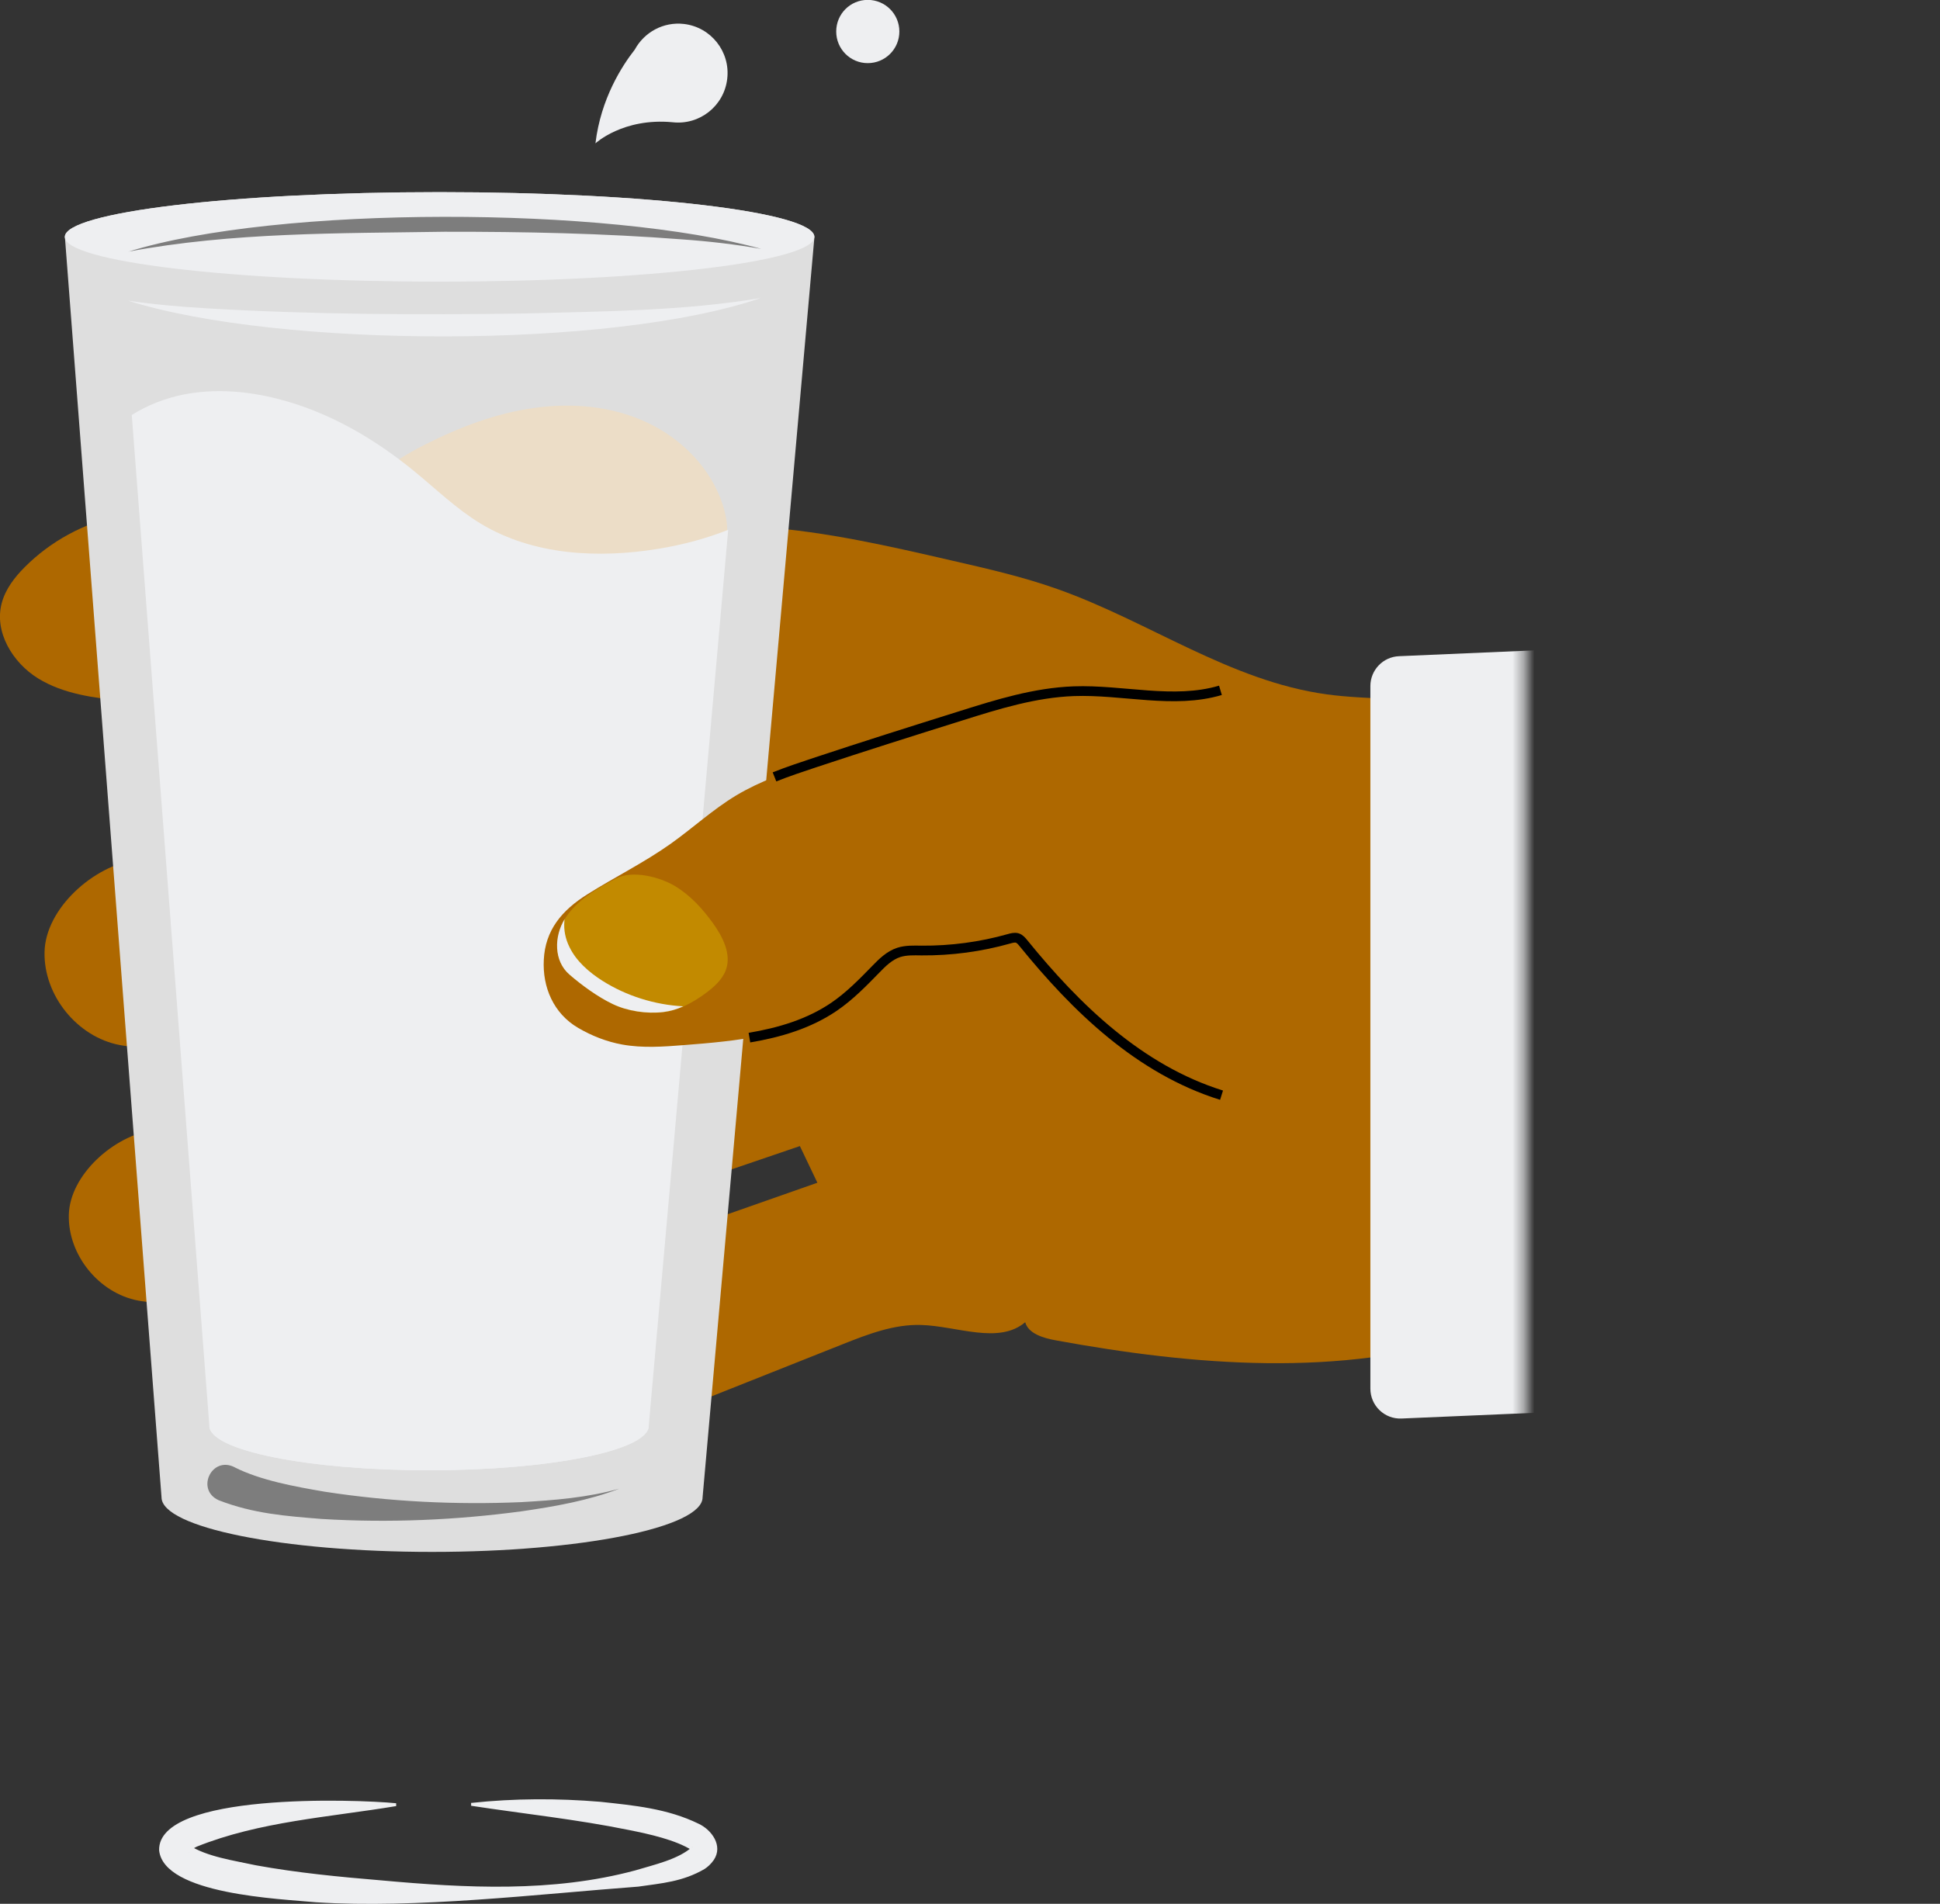 <?xml version="1.0" encoding="UTF-8"?>
<svg id="illustrations" xmlns="http://www.w3.org/2000/svg" xmlns:xlink="http://www.w3.org/1999/xlink" viewBox="0 0 177.27 173.99">
  <rect x="0" y="0" width="177.27" height="173.99" fill="#333333" stroke="none"/>
  <defs>
    <style>
      .cls-1 {
        fill: #eeeff1;
      }

      .cls-2 {
        mask: url(#mask);
      }

      .cls-3 {
        fill: #ae6800;
      }

      .cls-4 {
        fill: #c28a00;
      }

      .cls-5 {
        fill: #ecddc7;
      }

      .cls-6 {
        fill: #dedede;
      }

      .cls-7 {
        fill: #7d7d7d;
      }

      .cls-8 {
        fill: #fff;
      }

      .cls-9 {
        fill: none;
        stroke: #000;
        stroke-miterlimit: 10;
        stroke-width: .89px;
      }
    </style>
    <mask id="mask" x="-19.29" y="-34.74" width="196.56" height="182.79" maskUnits="userSpaceOnUse">
      <g id="mask8_12006_14573" data-name="mask8 12006 14573">
        <path class="cls-8" d="M139.35-34.74H-19.29v182.79h158.64V-34.74Z"/>
      </g>
    </mask>
  </defs>
  <g class="cls-2">
    <g>
      <path class="cls-1" d="M58,4.54c.86-1.59,2.61-2.57,4.5-2.35,2.47.29,4.25,2.54,3.95,5.02-.29,2.48-2.53,4.25-5.01,3.96-4.51-.42-7.03,1.93-7.03,1.93.49-4.09,2.43-7.08,3.58-8.55h.01Z"/>
      <path class="cls-1" d="M79.29,5.77c1.6,0,2.89-1.29,2.89-2.89s-1.29-2.89-2.89-2.89-2.88,1.29-2.88,2.89,1.29,2.89,2.88,2.89Z"/>
      <path class="cls-3" d="M10.89,47.12c-3.25.7-6.29,2.36-8.63,4.71-.93.93-1.76,2.01-2.1,3.28-.71,2.64.99,5.45,3.32,6.89,2.32,1.43,5.14,1.79,7.86,2.07l-.45-16.95Z"/>
      <path class="cls-3" d="M12.48,78.56c-3.93.55-8.32,4.46-8.41,8.44-.09,3.97,2.99,7.78,6.89,8.51.96.18,1.95.2,2.93.36l-1.41-17.3h0Z"/>
      <path class="cls-3" d="M14.03,103.27c-3.62.51-7.66,4.11-7.74,7.76-.09,3.66,2.75,7.15,6.33,7.83.9.17,1.81.18,2.7.33l-1.29-15.91Z"/>
      <path class="cls-3" d="M69.65,48.17c5.84.42,11.56,1.73,17.24,3.04,3.27.75,6.54,1.49,9.69,2.61,8.37,2.95,15.81,8.43,24.67,9.64,3.73.51,7.58.24,11.23,1.13,2.41.58,4.65,1.65,6.96,2.51,6.24,2.3,13.14,2.99,19.76,1.99l18.07-2.99v52.93c-11.26-2.29-22.83,2.85-34.33,2.1-1.58-.11-3.18-.32-4.75-.1-1.2.17-2.34.58-3.49.95-12.2,3.93-25.59,2.83-38.25.51-1.14-.21-2.48-.61-2.77-1.65-2.43,2.05-6.22.35-9.5.25-2.49-.08-4.89.85-7.18,1.76-4.93,1.96-9.85,3.91-14.77,5.87l1.15-16.66,11.31-3.97-1.6-3.35-9.44,3.22,6.01-59.77h-.01Z"/>
      <path class="cls-6" d="M74.42,21.65c0-2.26-15.34-4.09-34.25-4.09s-34.24,1.83-34.24,4.09l8.83,115.19c0,2.76,11.06,4.99,24.72,4.99s24.72-2.24,24.72-4.99l10.22-115.19Z"/>
      <path class="cls-1" d="M166.76,127.98l-38.69,1.66c-1.55.07-2.85-1.17-2.85-2.73V62.7c0-1.46,1.15-2.67,2.62-2.73l38.92-1.68v69.68Z"/>
      <path class="cls-5" d="M65.42,51.88c1.26-1.54,1.25-3.79.64-5.69-1.06-3.35-3.73-6.07-6.92-7.57-3.18-1.5-6.83-1.83-10.31-1.34-3.49.48-6.82,1.75-9.97,3.34-1.74.88-3.48,1.89-4.75,3.37,0,0,7.41,8.51,16.42,9.56,9.01,1.04,14.88-1.66,14.88-1.66h.01Z"/>
      <path class="cls-1" d="M60.19,50.15c-5.52.91-11.47.6-16.26-2.29-2.2-1.33-4.07-3.15-6.06-4.78-3.67-3.01-7.87-5.45-12.46-6.62-2.83-.73-5.83-.97-8.7-.39-1.65.34-3.25.96-4.67,1.86l7.09,92.38c0,2.24,8.99,4.06,20.07,4.06s20.08-1.81,20.08-4.06l7.26-81.89c-2.04.81-4.21,1.38-6.35,1.73h0Z"/>
      <path class="cls-1" d="M19.13,130.31c0,2.24,8.99,4.06,20.07,4.06s20.08-1.81,20.08-4.06"/>
      <path class="cls-7" d="M21.42,134.09c2.4,1.21,5.52,1.77,8.26,2.24,5.91.91,11.97,1.21,17.97.95,3-.17,6.03-.41,8.95-1.23-2.84,1.09-5.86,1.62-8.87,2.06-6.07.82-12.19,1.08-18.32.71-3.24-.26-6.26-.48-9.42-1.71-2.13-.95-.65-4.08,1.44-3.02h-.01Z"/>
      <path class="cls-1" d="M40.16,25.74c18.92,0,34.25-1.83,34.25-4.09s-15.33-4.09-34.25-4.09-34.24,1.83-34.24,4.09,15.33,4.09,34.24,4.09Z"/>
      <path class="cls-1" d="M69.56,27.22c-13.63,4.71-44.05,4.6-57.86.26,2.41.35,4.81.56,7.22.7,9.65.57,19.31.61,28.97.47,7.23-.2,14.52-.22,21.67-1.42h0Z"/>
      <path class="cls-7" d="M11.7,23.01c13.72-4.28,43.95-4.15,57.87-.26-2.39-.42-4.79-.7-7.21-.87-7.23-.56-14.49-.71-21.74-.7-9.64.15-19.4.04-28.91,1.82h0Z"/>
      <path class="cls-3" d="M111.52,63.09c-4.28,1.27-8.91-.08-13.4.08-3.55.13-6.96,1.19-10.32,2.25-4.46,1.4-8.93,2.81-13.36,4.28-2.48.82-4.96,1.67-7.18,3-2.14,1.29-3.97,2.99-6,4.43-2.4,1.7-5.07,3.02-7.57,4.59-2.39,1.49-3.87,3.32-4,6-.13,2.49.88,4.9,3.14,6.22,1.23.72,2.59,1.26,4.02,1.52,1.86.34,3.78.2,5.67.05,4.77-.37,9.82-.84,13.69-3.47,1.42-.97,2.62-2.2,3.8-3.41.61-.63,1.26-1.28,2.12-1.56.66-.21,1.38-.18,2.07-.17,2.71.02,5.41-.34,7.99-1.07.25-.07.5-.14.74-.08.25.07.43.28.59.48,4.79,5.9,10.58,11.54,18.1,13.89"/>
      <path class="cls-9" d="M68.48,94.83c2.79-.47,5.45-1.27,7.73-2.82,1.42-.97,2.62-2.2,3.8-3.41.61-.63,1.26-1.28,2.12-1.56.66-.21,1.38-.18,2.07-.17,2.71.02,5.41-.34,7.99-1.07.25-.07.5-.14.75-.08.24.07.42.28.58.48,4.79,5.9,10.58,11.54,18.1,13.89"/>
      <path class="cls-9" d="M111.52,63.09c-4.28,1.27-8.91-.08-13.4.08-3.55.13-6.96,1.19-10.32,2.25-4.47,1.4-8.93,2.81-13.36,4.28-1.23.41-2.47.82-3.67,1.3"/>
      <path class="cls-4" d="M52.04,89.08c-1.48-1.28-1.41-3.61-.35-5.22,1.06-1.61,2.85-2.66,4.62-3.58,1.47-.77,3.96-.15,5.37.7,1.41.85,2.52,2.08,3.46,3.38.91,1.27,1.71,2.83,1.19,4.28-.34.92-1.14,1.62-1.96,2.21-1.11.79-2.36,1.5-3.74,1.66-1.52.18-3.28-.08-4.65-.74-1.36-.66-2.81-1.72-3.94-2.68h0Z"/>
      <path class="cls-1" d="M52.03,86.54c-.36-.73-.53-1.54-.46-2.34,0-.07.02-.14.03-.21-.98,1.6-1.01,3.84.44,5.08,1.12.97,2.57,2.03,3.93,2.68,1.36.66,3.13.92,4.65.74.64-.08,1.24-.26,1.82-.52-2.63-.14-5.22-.96-7.4-2.34-1.24-.79-2.39-1.8-3.01-3.09Z"/>
    </g>
  </g>
  <path class="cls-1" d="M43.07,164.77c3.92-.42,7.87-.43,11.81-.1,3.04.33,6.1.61,8.95,2,1.17.54,2.28,2,1.39,3.32-.27.39-.57.64-.84.82-2.01,1.17-3.92,1.3-6.05,1.61-9.19.69-20.26,2.02-29.46,1.43-3.24-.31-13.91-.7-14.33-4.75-.14-5.29,17.9-4.67,21.66-4.3v.26c-6.13,1.02-12.49,1.4-18.23,3.71-.35.17-.69.41-.74.49-.02.04.1-.08.09-.35,0-.11-.04-.23-.07-.28,0,0-.01,0,.01,0,1.7,1.08,4.11,1.4,6.12,1.84,3.78.69,7.64,1.06,11.47,1.38,7.71.7,15.64,1.12,23.19-.91,1.72-.52,3.97-1.01,5.23-2.17-.04-.02-.09.22-.05.32-1.49-.94-3.87-1.47-5.78-1.85-4.76-.97-9.54-1.47-14.39-2.21v-.27h.02Z"/>
</svg>